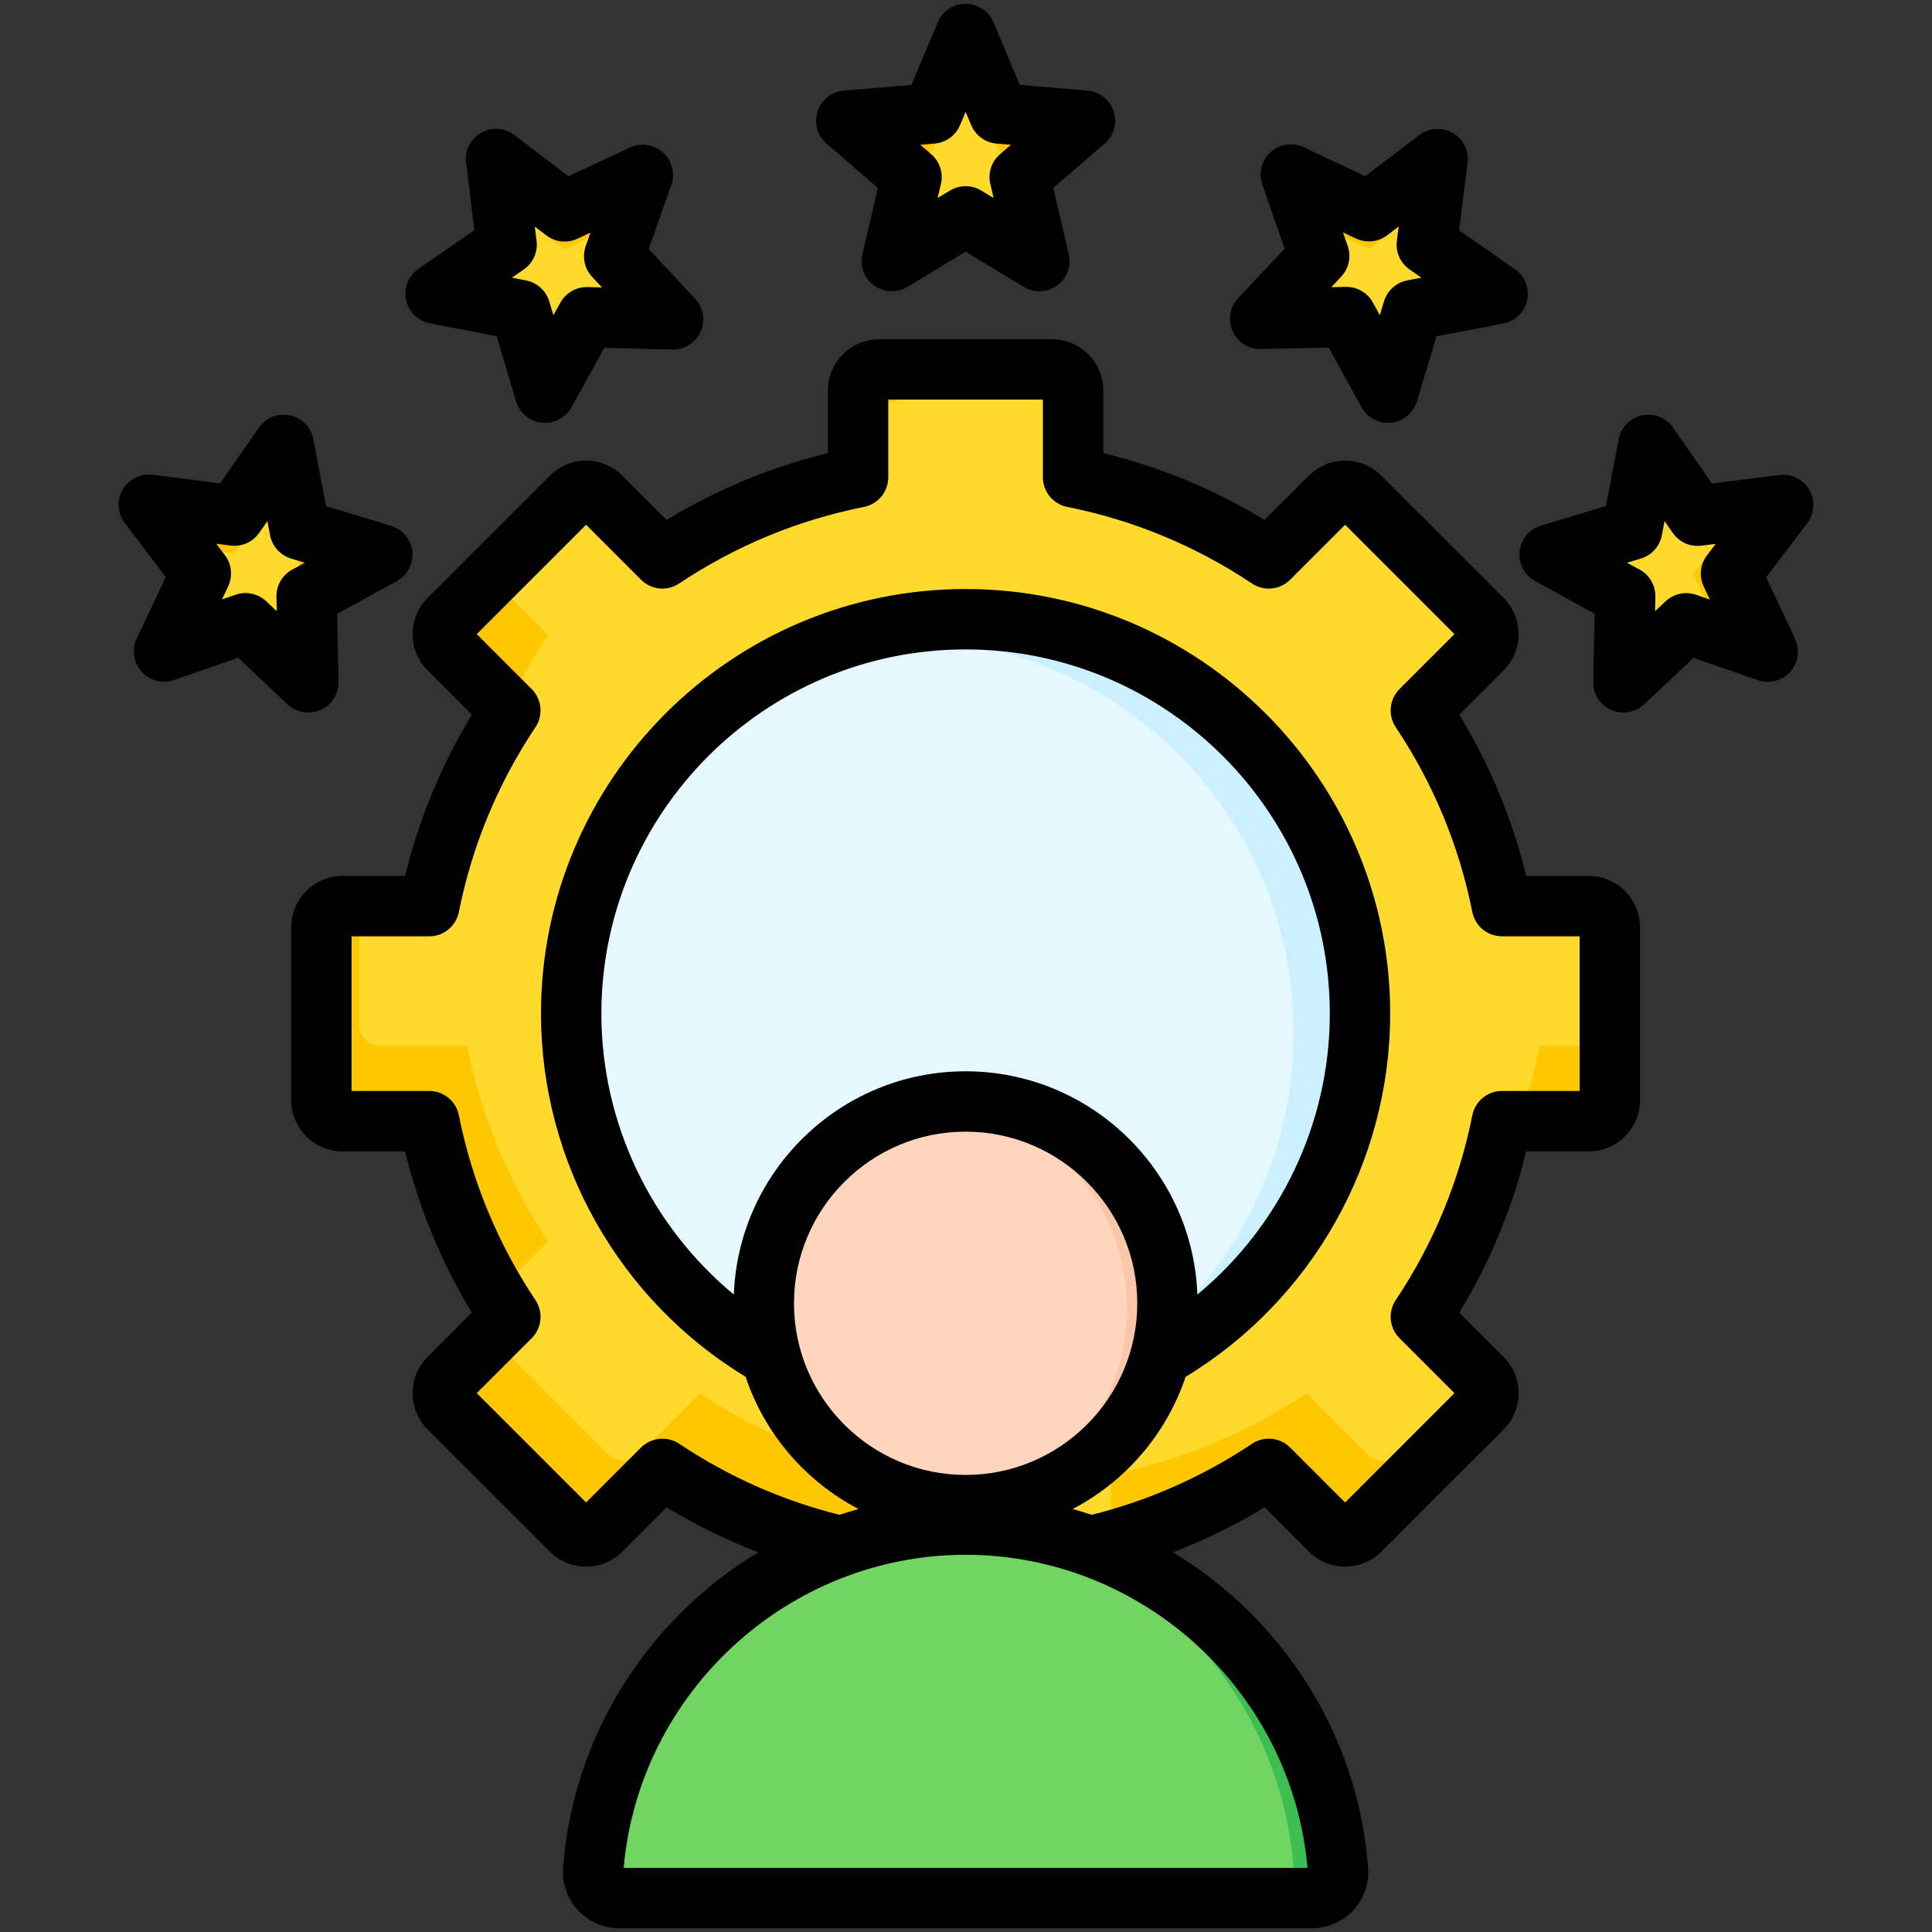 <svg xmlns="http://www.w3.org/2000/svg" width="66" height="66" viewBox="0 0 66 66" fill="none"><rect x="0" y="0" width="66" height="66" fill="#333333" stroke="none"/><path fill-rule="evenodd" clip-rule="evenodd" d="M30.034 12.619H35.94C36.336 12.619 36.659 12.942 36.659 13.339V16.305C39.091 16.789 41.352 17.746 43.344 19.075L45.443 16.977C45.723 16.697 46.18 16.697 46.461 16.977L50.637 21.153C50.917 21.433 50.917 21.891 50.637 22.171L48.538 24.269C49.868 26.261 50.824 28.522 51.309 30.954H54.275C54.671 30.954 54.994 31.277 54.994 31.674V37.58C54.994 37.976 54.671 38.299 54.275 38.299H51.309C50.824 40.731 49.867 42.992 48.538 44.984L50.636 47.083C50.917 47.363 50.917 47.82 50.636 48.1L46.46 52.276C46.18 52.556 45.723 52.556 45.443 52.276L43.345 50.178C41.353 51.508 39.091 52.464 36.659 52.949V55.914C36.659 56.311 36.336 56.634 35.94 56.634H30.034C29.637 56.634 29.314 56.311 29.314 55.914V52.949C26.882 52.464 24.621 51.508 22.629 50.178L20.531 52.276C20.251 52.557 19.794 52.557 19.513 52.276L15.337 48.1C15.057 47.82 15.057 47.363 15.337 47.083L17.436 44.984C16.106 42.992 15.15 40.731 14.665 38.299H11.699C11.303 38.299 10.979 37.976 10.979 37.58V31.674C10.979 31.277 11.303 30.954 11.699 30.954H14.665C15.149 28.522 16.106 26.261 17.436 24.269L15.337 22.171C15.057 21.89 15.057 21.433 15.337 21.153L19.513 16.977C19.794 16.697 20.251 16.697 20.531 16.977L22.629 19.075C24.621 17.746 26.883 16.79 29.314 16.305V13.339C29.314 12.942 29.637 12.619 30.034 12.619Z" fill="#FFDA2D"></path><path fill-rule="evenodd" clip-rule="evenodd" d="M30.034 12.619H30.604V13.726C30.168 13.813 29.738 13.915 29.314 14.032V13.339C29.314 12.942 29.638 12.619 30.034 12.619ZM50.501 21.017L50.637 21.153C50.917 21.433 50.917 21.891 50.637 22.171L50.327 22.481C50.166 22.213 50 21.95 49.827 21.691L50.501 21.017ZM54.994 35.721V37.58C54.994 37.976 54.671 38.299 54.275 38.299H51.888C52.184 37.466 52.422 36.605 52.598 35.721H54.994ZM50.302 41.658C50.185 41.945 50.061 42.229 49.931 42.509L49.828 42.406C49.991 42.161 50.149 41.911 50.302 41.658ZM50.501 46.947L50.637 47.083C50.917 47.363 50.917 47.82 50.637 48.1L46.461 52.276C46.18 52.557 45.723 52.557 45.443 52.276L43.345 50.178C41.71 51.27 39.892 52.11 37.949 52.644V50.371C40.38 49.886 42.642 48.93 44.634 47.6L46.732 49.698C47.012 49.978 47.469 49.978 47.75 49.698L50.501 46.947ZM36.66 54.056V55.915C36.66 56.311 36.336 56.634 35.94 56.634H30.034C29.638 56.634 29.314 56.311 29.314 55.915V52.949C26.883 52.464 24.621 51.508 22.629 50.178L20.531 52.277C20.251 52.557 19.794 52.557 19.514 52.277L15.337 48.1C15.057 47.82 15.057 47.363 15.337 47.083L16.762 45.658L20.802 49.698C21.083 49.979 21.54 49.979 21.82 49.698L23.919 47.6C25.91 48.929 28.172 49.886 30.604 50.371V53.337C30.604 53.733 30.927 54.056 31.323 54.056H36.66ZM16.936 44.195C15.866 42.402 15.087 40.415 14.665 38.299H11.699C11.303 38.299 10.979 37.976 10.979 37.58V31.674C10.979 31.277 11.303 30.954 11.699 30.954H12.269V35.002C12.269 35.398 12.592 35.721 12.988 35.721H15.954C16.439 38.153 17.395 40.415 18.725 42.406L16.936 44.195ZM15.375 28.376C15.793 27.198 16.327 26.074 16.961 25.018C16.525 26.091 16.186 27.214 15.954 28.376H15.375ZM17.332 24.166L15.337 22.171C15.057 21.89 15.057 21.433 15.337 21.153L16.762 19.728L18.725 21.691C18.201 22.476 17.735 23.303 17.333 24.166H17.332Z" fill="#FFC700"></path><path fill-rule="evenodd" clip-rule="evenodd" d="M32.987 48.1C40.408 48.1 46.461 42.047 46.461 34.626C46.461 27.205 40.408 21.152 32.987 21.152C25.566 21.152 19.514 27.205 19.514 34.626C19.514 42.047 25.566 48.1 32.987 48.1Z" fill="#E6F8FF"></path><path fill-rule="evenodd" clip-rule="evenodd" d="M32.986 21.152C31.266 21.152 29.62 21.476 28.107 22.064C28.954 21.897 29.829 21.809 30.724 21.809C38.166 21.809 44.198 27.841 44.198 35.282C44.198 41.003 40.633 45.89 35.603 47.845C41.792 46.627 46.46 41.172 46.46 34.626C46.46 27.185 40.428 21.152 32.986 21.152Z" fill="#CBF0FF"></path><path fill-rule="evenodd" clip-rule="evenodd" d="M60.915 17.249L59.134 19.596L60.388 22.262L57.605 21.293L55.458 23.31L55.519 20.364L52.937 18.945L55.758 18.093L56.31 15.198L57.992 17.618L60.915 17.249V17.249ZM32.987 1.16L34.129 3.877L37.066 4.123L34.835 6.049L35.508 8.918L32.987 7.391L30.466 8.918L31.139 6.049L28.909 4.123L31.845 3.877L32.987 1.16ZM16.947 5.433L19.288 7.221L21.959 5.974L20.981 8.754L22.992 10.908L20.046 10.838L18.619 13.416L17.775 10.592L14.882 10.031L17.307 8.357L16.947 5.432V5.433ZM5.084 17.241L8.007 17.615L9.693 15.197L10.24 18.093L13.06 18.949L10.475 20.365L10.533 23.311L8.387 21.291L5.603 22.255L6.862 19.591L5.084 17.241ZM49.111 5.435L48.742 8.359L51.162 10.04L48.267 10.592L47.416 13.414L45.996 10.831L43.05 10.893L45.067 8.745L44.098 5.962L46.764 7.217L49.111 5.435Z" fill="#FFDA2D"></path><path fill-rule="evenodd" clip-rule="evenodd" d="M60.915 17.249L59.134 19.596L60.388 22.262L58.847 21.725L57.845 19.596L59.49 17.429L60.915 17.249ZM16.947 5.433L19.288 7.221L21.959 5.974L21.416 7.517L19.288 8.51L17.122 6.855L16.947 5.433ZM21.31 9.107L22.992 10.909L21.761 10.879L20.981 10.043L21.31 9.107ZM16.34 10.314L17.307 9.646L17.161 8.458L14.882 10.032L16.34 10.314ZM5.084 17.241L8.007 17.615L9.693 15.197L10.24 18.093L13.06 18.949L11.546 19.779L10.24 19.382L9.693 16.487L8.007 18.904L6.164 18.668L5.084 17.241ZM10.5 21.64L10.533 23.311L10.507 23.287L10.476 21.654L10.5 21.64ZM6.331 22.003L5.603 22.255L6.487 20.384L6.862 20.88L6.331 22.003L6.331 22.003ZM32.987 1.16L34.129 3.877L37.066 4.123L35.705 5.298L34.129 5.166L32.987 2.449L31.845 5.166L30.27 5.298L28.909 4.123L31.845 3.877L32.987 1.16ZM35.086 7.121L35.508 8.918L35.155 8.704L34.835 7.338L35.086 7.121V7.121ZM30.819 8.704L30.466 8.918L30.888 7.121L31.139 7.338L30.819 8.704ZM49.111 5.435L48.931 6.861L46.764 8.505L44.635 7.503L44.098 5.962L46.764 7.216L49.111 5.435L49.111 5.435ZM48.892 8.463L48.742 9.648L49.707 10.318L51.162 10.04L48.892 8.463H48.892ZM44.285 10.867L43.05 10.893L44.739 9.093L45.067 10.034L44.284 10.867H44.285ZM57.257 21.621L55.457 23.31L55.483 22.076L56.316 21.293L57.257 21.62V21.621ZM56.032 16.654L56.703 17.618L57.888 17.468L56.31 15.198L56.032 16.654H56.032Z" fill="#FFC700"></path><path fill-rule="evenodd" clip-rule="evenodd" d="M32.987 51.416C36.785 51.416 39.882 48.319 39.882 44.522C39.882 40.724 36.785 37.627 32.987 37.627C29.19 37.627 26.093 40.724 26.093 44.522C26.093 48.319 29.19 51.416 32.987 51.416Z" fill="#FFD6BD"></path><path fill-rule="evenodd" clip-rule="evenodd" d="M32.987 37.627C36.795 37.627 39.882 40.714 39.882 44.522C39.882 48.329 36.795 51.416 32.987 51.416C32.731 51.416 32.478 51.402 32.23 51.374C35.681 50.997 38.367 48.073 38.367 44.522C38.367 40.97 35.681 38.046 32.23 37.669C32.478 37.641 32.731 37.627 32.987 37.627Z" fill="#F9C6AA"></path><path fill-rule="evenodd" clip-rule="evenodd" d="M46.027 63.858C45.522 57.119 39.85 51.762 32.987 51.762C26.125 51.762 20.453 57.119 19.947 63.858C19.907 64.391 20.323 64.839 20.857 64.839H45.118C45.652 64.839 46.067 64.391 46.027 63.858Z" fill="#72D561"></path><path fill-rule="evenodd" clip-rule="evenodd" d="M46.028 63.858C45.522 57.119 39.85 51.762 32.988 51.762C32.679 51.762 32.373 51.773 32.07 51.794C38.515 52.246 43.71 57.422 44.193 63.858C44.233 64.391 43.817 64.839 43.284 64.839H45.118C45.652 64.839 46.068 64.391 46.028 63.858Z" fill="#3CBE52"></path><path fill-rule="evenodd" clip-rule="evenodd" d="M32.988 51.762C36.88 51.762 40.055 48.587 40.055 44.695C40.055 40.802 36.88 37.627 32.988 37.627C29.095 37.627 25.92 40.802 25.92 44.695C25.92 48.587 29.095 51.762 32.988 51.762Z" fill="#FFD6BD"></path><path fill-rule="evenodd" clip-rule="evenodd" d="M32.987 37.627C36.891 37.627 40.055 40.791 40.055 44.695C40.055 48.598 36.891 51.762 32.987 51.762C32.725 51.762 32.466 51.748 32.211 51.72C35.749 51.333 38.502 48.336 38.502 44.695C38.502 41.054 35.749 38.056 32.211 37.67C32.466 37.642 32.725 37.627 32.987 37.627Z" fill="#F9C6AA"></path><path fill-rule="evenodd" clip-rule="evenodd" d="M58.201 20.035L58.41 20.482L57.944 20.319C57.582 20.193 57.179 20.279 56.9 20.541L56.539 20.879L56.55 20.386C56.558 20.002 56.352 19.645 56.016 19.46L55.582 19.223L56.056 19.08C56.423 18.969 56.699 18.663 56.771 18.286L56.863 17.801L57.145 18.206C57.364 18.522 57.74 18.69 58.12 18.641L58.611 18.579L58.313 18.972C58.079 19.278 58.037 19.687 58.201 20.035H58.201ZM61.809 16.733C61.601 16.374 61.197 16.173 60.786 16.225L58.482 16.517L57.156 14.61C56.919 14.268 56.502 14.104 56.095 14.189C55.69 14.276 55.375 14.597 55.297 15.005L54.862 17.286L52.639 17.957C52.242 18.077 51.954 18.424 51.911 18.837C51.867 19.25 52.076 19.648 52.44 19.848L54.475 20.967L54.426 23.289C54.417 23.704 54.658 24.084 55.038 24.253C55.172 24.312 55.315 24.341 55.458 24.341C55.714 24.341 55.968 24.245 56.163 24.062L57.857 22.473L60.049 23.236C60.441 23.372 60.877 23.261 61.155 22.952C61.432 22.644 61.498 22.199 61.322 21.823L60.333 19.722L61.737 17.872C61.988 17.542 62.016 17.093 61.808 16.733L61.809 16.733ZM45.817 9.45C46.081 9.171 46.167 8.768 46.041 8.406L45.878 7.939L46.325 8.15C46.672 8.313 47.081 8.27 47.388 8.038L47.781 7.739L47.719 8.229C47.67 8.61 47.838 8.986 48.154 9.205L48.558 9.487L48.074 9.58C47.697 9.651 47.391 9.927 47.28 10.294L47.137 10.767L46.899 10.334C46.718 10.004 46.371 9.8 45.996 9.8H45.974L45.48 9.811L45.818 9.45L45.817 9.45ZM43.071 11.923C42.653 11.937 42.277 11.691 42.108 11.312C41.939 10.933 42.014 10.489 42.297 10.187L43.886 8.494L43.123 6.301C42.987 5.909 43.099 5.473 43.407 5.196C43.717 4.918 44.161 4.852 44.536 5.029L46.638 6.018L48.487 4.614C48.818 4.363 49.267 4.334 49.627 4.542C49.986 4.749 50.186 5.153 50.135 5.564L49.843 7.868L51.75 9.194C52.092 9.431 52.257 9.849 52.17 10.255C52.084 10.661 51.763 10.976 51.354 11.053L49.074 11.488L48.403 13.711C48.282 14.109 47.936 14.396 47.523 14.439C47.487 14.443 47.451 14.445 47.415 14.445C47.043 14.445 46.694 14.242 46.511 13.91L45.393 11.875L43.071 11.923L43.071 11.923ZM9.979 19.46C9.643 19.645 9.437 20.001 9.444 20.385L9.453 20.878L9.095 20.54C8.901 20.357 8.646 20.259 8.387 20.259C8.274 20.259 8.161 20.278 8.049 20.316L7.583 20.478L7.794 20.031C7.958 19.684 7.916 19.274 7.685 18.969L7.386 18.575L7.876 18.637C8.257 18.687 8.634 18.519 8.853 18.204L9.135 17.8L9.226 18.285C9.299 18.662 9.574 18.968 9.941 19.08L10.413 19.224L9.979 19.461L9.979 19.46ZM10.95 24.254C11.33 24.085 11.571 23.706 11.563 23.291L11.518 20.969L13.555 19.854C13.919 19.654 14.127 19.256 14.085 18.843C14.042 18.43 13.756 18.083 13.359 17.963L11.137 17.288L10.705 15.006C10.629 14.598 10.315 14.276 9.908 14.19C9.502 14.103 9.085 14.267 8.846 14.608L7.518 16.512L5.215 16.218C4.802 16.164 4.4 16.365 4.191 16.724C3.984 17.083 4.011 17.532 4.261 17.863L5.662 19.715L4.671 21.815C4.493 22.19 4.559 22.635 4.835 22.944C5.113 23.253 5.547 23.366 5.941 23.23L8.134 22.47L9.825 24.062C10.02 24.245 10.274 24.343 10.532 24.342C10.674 24.342 10.816 24.314 10.95 24.254V24.254ZM17.893 9.206C18.209 8.987 18.378 8.612 18.33 8.231L18.269 7.741L18.662 8.04C18.968 8.274 19.377 8.318 19.724 8.155L20.172 7.947L20.008 8.412C19.881 8.774 19.964 9.177 20.227 9.458L20.564 9.819L20.07 9.807C19.691 9.797 19.329 10.003 19.143 10.338L18.905 10.77L18.763 10.297C18.653 9.929 18.348 9.653 17.971 9.58L17.487 9.486L17.893 9.206ZM14.686 11.044C14.278 10.965 13.958 10.649 13.873 10.243C13.787 9.837 13.955 9.419 14.296 9.183L16.206 7.863L15.923 5.559C15.871 5.146 16.073 4.744 16.434 4.538C16.793 4.331 17.242 4.361 17.571 4.613L19.418 6.022L21.521 5.04C21.898 4.864 22.343 4.931 22.65 5.21C22.957 5.489 23.068 5.925 22.931 6.316L22.161 8.507L23.745 10.205C24.029 10.509 24.102 10.952 23.932 11.331C23.762 11.709 23.383 11.95 22.967 11.939L20.645 11.884L19.521 13.916C19.338 14.246 18.99 14.447 18.618 14.447C18.581 14.447 18.545 14.445 18.508 14.441C18.095 14.397 17.748 14.109 17.63 13.711L16.966 11.486L14.686 11.044H14.686ZM31.931 4.904C32.314 4.872 32.646 4.63 32.796 4.276L32.986 3.821L33.178 4.276C33.327 4.63 33.659 4.872 34.042 4.904L34.535 4.946L34.161 5.268C33.87 5.519 33.743 5.911 33.831 6.284L33.943 6.765L33.521 6.51C33.356 6.41 33.172 6.36 32.986 6.36C32.802 6.36 32.616 6.41 32.453 6.51L32.03 6.765L32.143 6.284C32.231 5.911 32.103 5.519 31.813 5.268L31.439 4.946L31.931 4.904ZM29.992 6.421L29.462 8.682C29.367 9.086 29.524 9.508 29.86 9.752C30.195 9.996 30.645 10.015 31 9.8L32.986 8.597L34.973 9.8C35.138 9.899 35.323 9.949 35.508 9.949C35.721 9.949 35.934 9.882 36.114 9.752C36.449 9.508 36.606 9.086 36.511 8.682L35.981 6.421L37.739 4.904C38.054 4.633 38.174 4.2 38.047 3.805C37.918 3.41 37.566 3.13 37.152 3.096L34.838 2.901L33.938 0.761C33.777 0.378 33.402 0.129 32.986 0.129C32.571 0.129 32.198 0.378 32.037 0.761L31.137 2.901L28.822 3.096C28.409 3.13 28.056 3.41 27.929 3.805C27.8 4.2 27.921 4.633 28.235 4.904L29.992 6.421H29.992ZM53.963 37.269H51.309C50.817 37.269 50.394 37.616 50.297 38.098C49.846 40.361 48.966 42.486 47.68 44.413C47.407 44.822 47.461 45.367 47.809 45.714L49.686 47.592L45.952 51.328L44.074 49.45C43.725 49.101 43.181 49.049 42.772 49.321C41.089 50.444 39.249 51.259 37.294 51.749C37.079 51.678 36.863 51.611 36.644 51.55C38.449 50.607 39.846 48.99 40.502 47.035C44.824 44.412 47.491 39.696 47.491 34.627C47.491 26.63 40.985 20.122 32.986 20.122C24.987 20.122 18.481 26.63 18.481 34.627C18.481 39.696 21.15 44.412 25.471 47.034C26.126 48.99 27.524 50.607 29.329 51.55C29.11 51.611 28.894 51.678 28.678 51.749C26.725 51.259 24.885 50.444 23.201 49.32C22.793 49.049 22.247 49.103 21.899 49.449L20.022 51.327L16.287 47.592L18.165 45.714C18.511 45.367 18.565 44.821 18.292 44.413C17.008 42.487 16.127 40.362 15.675 38.098C15.58 37.616 15.155 37.269 14.665 37.269H12.011V31.986H14.665C15.155 31.986 15.58 31.639 15.675 31.157C16.127 28.893 17.007 26.769 18.292 24.842C18.565 24.433 18.511 23.888 18.165 23.541L16.287 21.662L20.022 17.927L21.899 19.805C22.247 20.153 22.793 20.207 23.201 19.933C25.127 18.649 27.252 17.768 29.516 17.317C29.998 17.221 30.345 16.797 30.345 16.305V13.651H35.627V16.305C35.627 16.797 35.976 17.221 36.458 17.317C38.721 17.768 40.846 18.649 42.771 19.934C43.18 20.207 43.725 20.153 44.074 19.805L45.952 17.927L49.686 21.662L47.809 23.54C47.461 23.888 47.407 24.433 47.68 24.842C48.965 26.767 49.846 28.892 50.297 31.157C50.394 31.639 50.817 31.986 51.309 31.986H53.963V37.269L53.963 37.269ZM32.986 38.659C29.753 38.659 27.124 41.29 27.124 44.523C27.124 47.756 29.753 50.386 32.986 50.386C36.219 50.386 38.851 47.756 38.851 44.523C38.851 41.291 36.219 38.659 32.986 38.659ZM25.069 44.224C25.227 39.992 28.717 36.597 32.986 36.597C37.255 36.597 40.746 39.992 40.905 44.224C43.736 41.88 45.428 38.366 45.428 34.628C45.428 27.767 39.848 22.185 32.986 22.185C26.124 22.185 20.544 27.767 20.544 34.628C20.544 38.366 22.237 41.88 25.069 44.224ZM44.666 63.809H21.306C21.837 57.799 26.937 53.114 32.986 53.114C39.035 53.114 44.137 57.799 44.666 63.809ZM54.274 29.924H52.137C51.66 27.976 50.894 26.13 49.853 24.414L51.366 22.901C52.048 22.218 52.048 21.108 51.366 20.425L47.189 16.249C46.508 15.566 45.396 15.566 44.713 16.249L43.2 17.762C41.484 16.719 39.637 15.954 37.69 15.478V13.339C37.69 12.374 36.905 11.589 35.94 11.589H30.033C29.069 11.589 28.283 12.374 28.283 13.339V15.478C26.336 15.954 24.489 16.719 22.773 17.762L21.259 16.249C20.578 15.566 19.466 15.566 18.784 16.249L14.608 20.425C13.925 21.107 13.925 22.218 14.608 22.901L16.12 24.414C15.079 26.131 14.313 27.977 13.838 29.924H11.699C10.734 29.924 9.948 30.709 9.948 31.675V37.58C9.948 38.545 10.734 39.332 11.699 39.332H13.838C14.313 41.278 15.079 43.125 16.12 44.841L14.608 46.354C13.925 47.036 13.925 48.148 14.608 48.831L18.784 53.006C19.466 53.69 20.577 53.69 21.259 53.006L22.773 51.493C23.774 52.1 24.82 52.61 25.906 53.028C22.188 55.271 19.581 59.221 19.237 63.806C19.197 64.338 19.381 64.868 19.744 65.257C20.105 65.648 20.619 65.871 21.153 65.871H44.82C45.355 65.871 45.868 65.648 46.23 65.257C46.592 64.868 46.776 64.338 46.736 63.806C46.393 59.221 43.785 55.271 40.069 53.028C41.153 52.61 42.201 52.1 43.2 51.493L44.713 53.006C45.396 53.69 46.508 53.69 47.189 53.006L51.366 48.831C51.696 48.5 51.878 48.06 51.878 47.592C51.878 47.124 51.696 46.684 51.366 46.354L49.853 44.841C50.895 43.124 51.661 41.278 52.137 39.331H54.274C55.239 39.331 56.026 38.545 56.026 37.58V31.675C56.026 30.709 55.239 29.924 54.274 29.924L54.274 29.924Z" fill="black"></path></svg>